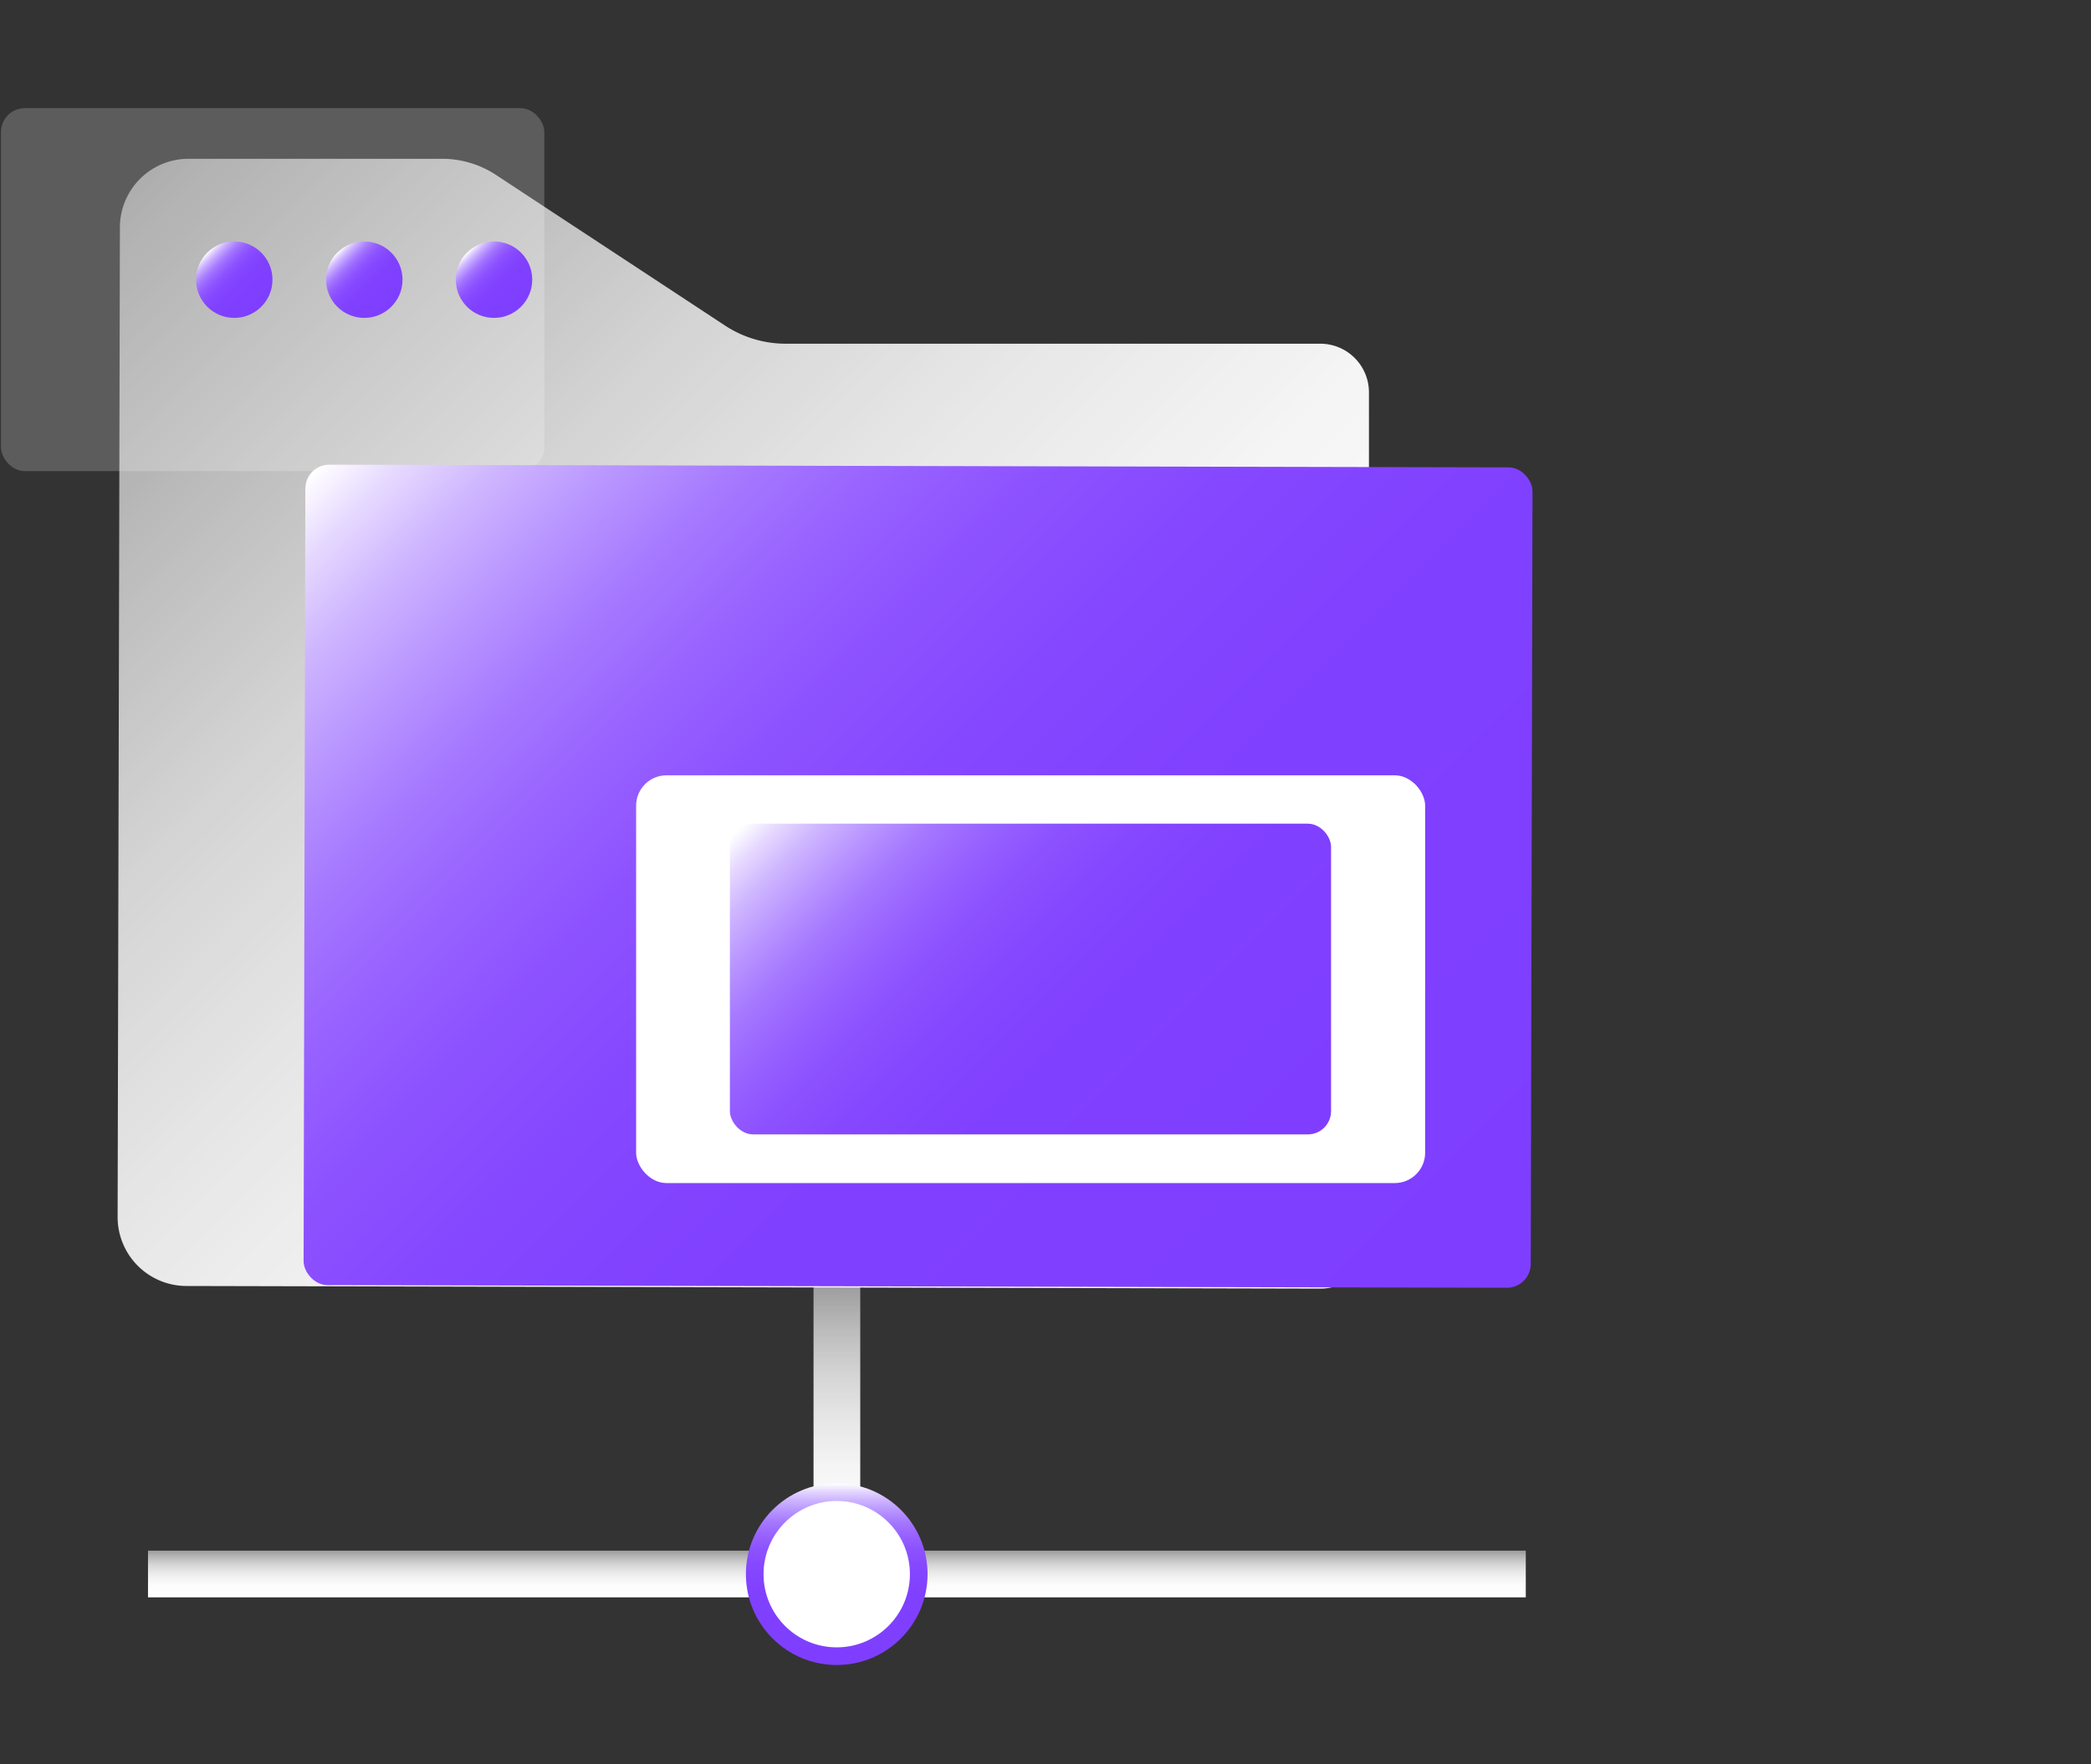 <svg id="图层_1" data-name="图层 1" xmlns="http://www.w3.org/2000/svg" xmlns:xlink="http://www.w3.org/1999/xlink" viewBox="0 0 64 54"><rect x="0" y="0" width="64" height="54" fill="#333333" stroke="none"/><defs><style>.cls-1{fill:url(#未命名的渐变_6);}.cls-2{fill:url(#未命名的渐变_6-2);}.cls-3,.cls-4,.cls-7{fill:#fff;}.cls-3{stroke-miterlimit:10;stroke-width:0.54px;stroke:url(#未命名的渐变_150);}.cls-4{opacity:0.2;}.cls-5{fill:url(#未命名的渐变_6-3);}.cls-6{fill:url(#未命名的渐变_150-2);}.cls-8{fill:url(#未命名的渐变_150-3);}.cls-9{fill:url(#未命名的渐变_150-4);}.cls-10{fill:url(#未命名的渐变_150-5);}.cls-11{fill:url(#未命名的渐变_150-6);}</style><linearGradient id="未命名的渐变_6" x1="25.61" y1="48.55" x2="25.61" y2="39.25" gradientUnits="userSpaceOnUse"><stop offset="0" stop-color="#fff"/><stop offset="0.22" stop-color="#fff" stop-opacity="0.99"/><stop offset="0.39" stop-color="#fff" stop-opacity="0.95"/><stop offset="0.55" stop-color="#fff" stop-opacity="0.88"/><stop offset="0.7" stop-color="#fff" stop-opacity="0.79"/><stop offset="0.84" stop-color="#fff" stop-opacity="0.67"/><stop offset="0.98" stop-color="#fff" stop-opacity="0.53"/><stop offset="1" stop-color="#fff" stop-opacity="0.5"/></linearGradient><linearGradient id="未命名的渐变_6-2" x1="-525.78" y1="-2079.02" x2="-527.21" y2="-2079.02" gradientTransform="translate(-2053.41 574.67) rotate(90)" xlink:href="#未命名的渐变_6"/><linearGradient id="未命名的渐变_150" x1="25.61" y1="50.95" x2="25.61" y2="45.41" gradientUnits="userSpaceOnUse"><stop offset="0" stop-color="#7f3eff"/><stop offset="0.39" stop-color="#8040ff"/><stop offset="0.54" stop-color="#8547ff"/><stop offset="0.64" stop-color="#8d52ff"/><stop offset="0.72" stop-color="#9863ff"/><stop offset="0.79" stop-color="#a679ff"/><stop offset="0.85" stop-color="#b895ff"/><stop offset="0.91" stop-color="#ceb5ff"/><stop offset="0.96" stop-color="#e6d9ff"/><stop offset="1" stop-color="#fff"/></linearGradient><linearGradient id="未命名的渐变_6-3" x1="41.1" y1="42.89" x2="5.75" y2="7.53" gradientTransform="translate(-1.8 -1.72) rotate(0.13)" xlink:href="#未命名的渐变_6"/><linearGradient id="未命名的渐变_150-2" x1="45.42" y1="43.92" x2="14.52" y2="13.02" gradientTransform="translate(-1.87 -1.65)" xlink:href="#未命名的渐变_150"/><linearGradient id="未命名的渐变_150-3" x1="38.31" y1="36.74" x2="24.77" y2="23.2" xlink:href="#未命名的渐变_150"/><linearGradient id="未命名的渐变_150-4" x1="7.99" y1="9.38" x2="6.34" y2="7.73" xlink:href="#未命名的渐变_150"/><linearGradient id="未命名的渐变_150-5" x1="11.97" y1="9.38" x2="10.32" y2="7.73" xlink:href="#未命名的渐变_150"/><linearGradient id="未命名的渐变_150-6" x1="15.95" y1="9.38" x2="14.3" y2="7.73" xlink:href="#未命名的渐变_150"/></defs><title>4</title><rect class="cls-1" x="24.9" y="39.25" width="1.43" height="9.31"/><rect class="cls-2" x="4.53" y="47.46" width="42.17" height="1.43"/><circle class="cls-3" cx="25.61" cy="48.18" r="2.51"/><rect class="cls-4" x="0.01" y="3.33" width="16.63" height="11.11" rx="0.73" transform="matrix(1, 0, 0, 1, 0.02, -0.02)"/><path class="cls-5" d="M41.9,38l0-26a1.49,1.49,0,0,0-1.47-1.48l-16.4,0a3.39,3.39,0,0,1-1.83-.55L15.16,5.34a3,3,0,0,0-1.61-.48H5.77a2.1,2.1,0,0,0-2.1,2.09L3.6,37.26a2.11,2.11,0,0,0,2.1,2.1l34.72.08A1.48,1.48,0,0,0,41.9,38Z"/><rect class="cls-6" x="9.32" y="14.26" width="37.56" height="25.11" rx="0.73" transform="translate(0.06 -0.06) rotate(0.13)"/><rect class="cls-7" x="19.47" y="23.73" width="24.15" height="12.48" rx="0.93"/><rect class="cls-8" x="22.34" y="25.21" width="18.4" height="9.51" rx="0.71"/><circle class="cls-9" cx="7.17" cy="8.56" r="1.17"/><circle class="cls-10" cx="11.15" cy="8.56" r="1.17"/><circle class="cls-11" cx="15.12" cy="8.56" r="1.17"/></svg>